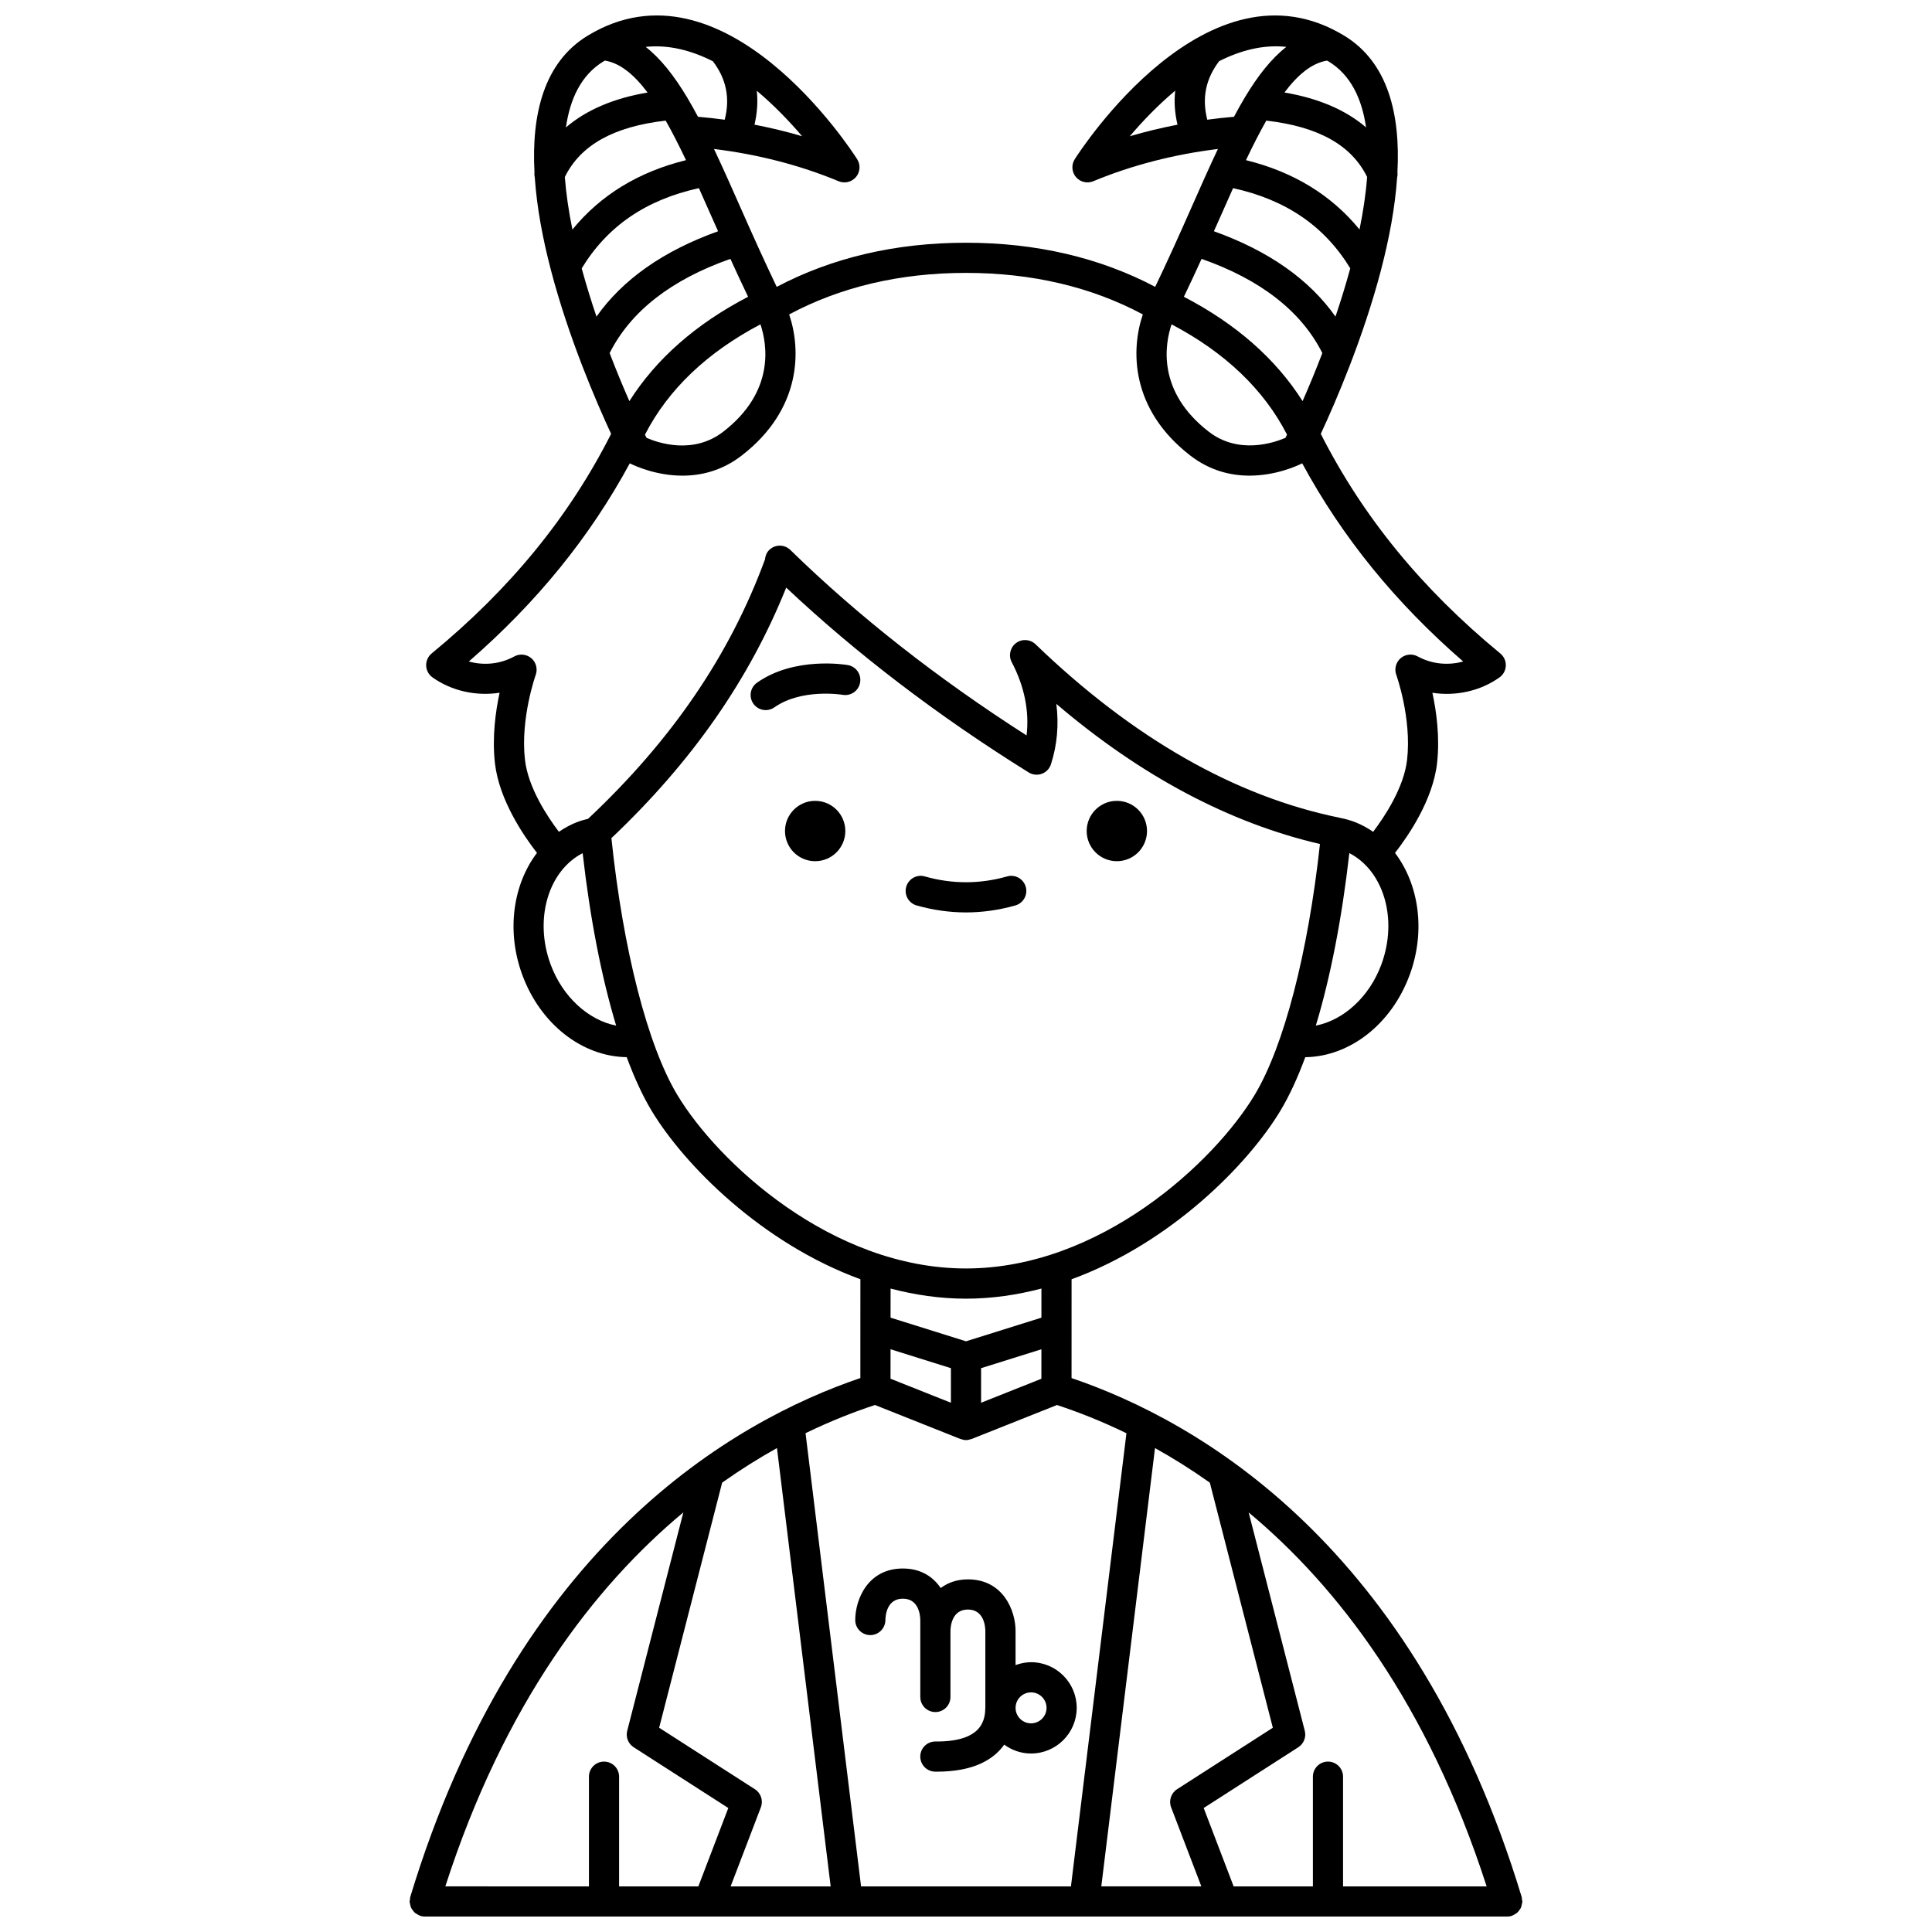 <?xml version="1.0" encoding="UTF-8"?>
<!-- Uploaded to: SVG Repo, www.svgrepo.com, Generator: SVG Repo Mixer Tools -->
<svg width="800px" height="800px" version="1.1" viewBox="144 144 512 512" xmlns="http://www.w3.org/2000/svg">
 <defs>
  <clipPath id="a">
   <path d="m252 148.09h296v503.81h-296z"/>
  </clipPath>
 </defs>
 <path d="m447.97 364.23c0 4.418-3.578 7.996-7.992 7.996-4.418 0-7.996-3.578-7.996-7.996 0-4.414 3.578-7.996 7.996-7.996 4.414 0 7.992 3.582 7.992 7.996"/>
 <path d="m368.02 364.23c0 4.418-3.578 7.996-7.992 7.996-4.418 0-7.996-3.578-7.996-7.996 0-4.414 3.578-7.996 7.996-7.996 4.414 0 7.992 3.582 7.992 7.996"/>
 <path d="m368.69 320.25c-0.57-0.098-14.105-2.356-24.07 4.668-1.805 1.27-2.238 3.766-0.965 5.574 0.777 1.102 2.016 1.695 3.269 1.695 0.797 0 1.598-0.238 2.297-0.73 7.227-5.094 17.988-3.348 18.102-3.324 2.176 0.383 4.238-1.082 4.613-3.25 0.387-2.184-1.07-4.254-3.246-4.633z"/>
 <path d="m413.08 383.95c2.121-0.602 3.359-2.809 2.754-4.934-0.602-2.125-2.828-3.371-4.934-2.754-7.246 2.055-14.562 2.055-21.809 0-2.106-0.621-4.336 0.629-4.934 2.754-0.602 2.121 0.633 4.332 2.754 4.934 4.332 1.23 8.734 1.852 13.082 1.852 4.348 0 8.754-0.621 13.086-1.852z"/>
 <path d="m429.34 596.6c0-6.672-5.43-12.098-12.102-12.098-1.445 0-2.812 0.297-4.102 0.762v-9.047c0-5.492-3.363-13.668-12.621-13.668-3.027 0-5.367 0.926-7.223 2.293-1.98-2.918-5.176-5.172-10.023-5.172-9.258 0-12.621 8.176-12.621 13.668 0 2.195 1.77 3.961 3.965 3.981h0.031c2.184 0 3.961-1.766 3.996-3.949 0.02-1.34 0.414-5.703 4.625-5.703 4.211 0 4.606 4.367 4.625 5.672v20.379c0 2.211 1.785 3.996 3.996 3.996s3.996-1.785 3.996-3.996v-17.469c0.02-1.34 0.414-5.703 4.621-5.703 4.211 0 4.606 4.367 4.625 5.672v20.262c-0.078 2.715-0.262 9.035-12.848 9.035-0.137 0-0.301 0.004-0.398 0-2.191 0-3.977 1.762-3.996 3.957-0.02 2.211 1.75 4.019 3.957 4.039h0.422c9.793 0 15.066-3.219 17.867-7.16 2 1.461 4.438 2.348 7.098 2.348 6.68 0 12.109-5.422 12.109-12.098zm-16.203 0c0-2.262 1.84-4.102 4.102-4.102 2.262 0 4.106 1.84 4.106 4.102 0 2.262-1.844 4.102-4.106 4.102-2.266 0.004-4.102-1.836-4.102-4.102z"/>
 <g clip-path="url(#a)">
  <path d="m547.24 648.93c0.07-0.273 0.148-0.527 0.164-0.812 0.004-0.07 0.039-0.133 0.039-0.207 0-0.203-0.09-0.379-0.117-0.574-0.027-0.195 0.004-0.387-0.055-0.582-28.258-93.336-85.703-126.14-119.3-137.55l0.008-26.184c26.133-9.543 46.734-30.316 55.398-44.762 2.328-3.879 4.512-8.637 6.535-14.09 11.777-0.164 22.859-8.723 27.68-21.844 4.285-11.645 2.406-23.988-3.902-32.289 3.531-4.531 10.047-14.043 11.148-23.801 0.766-6.863-0.168-13.691-1.238-18.641 6.18 0.953 12.688-0.438 17.781-4.07 1.016-0.723 1.633-1.875 1.676-3.113 0.043-1.246-0.492-2.434-1.457-3.231-20.863-17.172-36.418-36.234-47.578-58.199 3.988-8.59 11.219-25.352 15.934-43.324 0.027-0.098 0.047-0.184 0.07-0.281 2.109-8.094 3.684-16.406 4.223-24.312 0.109-0.453 0.145-0.906 0.082-1.383 0.82-15.469-2.519-29.191-14.105-36.23-36.109-21.938-69.988 30.504-71.41 32.742-0.934 1.473-0.809 3.383 0.312 4.719 1.129 1.34 2.973 1.789 4.594 1.121 10.402-4.32 21.504-7.129 33.035-8.555-2.32 4.902-4.652 10.168-7.102 15.707-2.977 6.758-6.117 13.738-9.516 20.832-14.664-7.727-31.488-11.688-50.152-11.688-18.66 0-35.488 3.961-50.148 11.695-3.398-7.098-6.535-14.082-9.52-20.84-2.445-5.535-4.781-10.801-7.102-15.707 11.535 1.422 22.637 4.234 33.035 8.555 1.617 0.668 3.465 0.215 4.594-1.121 1.121-1.336 1.25-3.246 0.312-4.719-1.422-2.246-35.297-54.684-71.41-32.742-11.586 7.039-14.926 20.766-14.105 36.23-0.055 0.477-0.023 0.926 0.082 1.383 0.539 7.906 2.109 16.219 4.223 24.312 0.023 0.098 0.039 0.188 0.07 0.281 4.715 17.969 11.945 34.73 15.934 43.324-11.133 21.965-26.691 41.027-47.555 58.191-0.965 0.793-1.5 1.984-1.457 3.231 0.043 1.242 0.66 2.394 1.676 3.113 5.094 3.629 11.598 5.019 17.781 4.07-1.07 4.949-2.008 11.777-1.238 18.645 1.102 9.754 7.621 19.27 11.145 23.797-6.309 8.301-8.188 20.641-3.902 32.289 4.82 13.121 15.902 21.684 27.68 21.844 2.023 5.457 4.211 10.215 6.535 14.09 8.668 14.445 29.262 35.219 55.395 44.762l-0.008 26.184c-33.598 11.41-91.023 44.215-119.29 137.55-0.062 0.207-0.031 0.41-0.059 0.621-0.023 0.188-0.109 0.352-0.109 0.543 0 0.066 0.035 0.125 0.039 0.191 0.016 0.305 0.094 0.578 0.176 0.863 0.059 0.219 0.102 0.441 0.199 0.645 0.117 0.242 0.285 0.449 0.449 0.664 0.148 0.195 0.277 0.395 0.457 0.559 0.184 0.168 0.402 0.285 0.617 0.414 0.23 0.145 0.457 0.289 0.715 0.383 0.066 0.023 0.117 0.078 0.188 0.102 0.387 0.117 0.777 0.172 1.16 0.172h0.004c0.004 0 0 0 0 0h286.91c0.383 0 0.773-0.055 1.16-0.172 0.066-0.02 0.117-0.074 0.184-0.102 0.273-0.098 0.5-0.246 0.738-0.395 0.203-0.129 0.414-0.238 0.59-0.398 0.191-0.176 0.332-0.383 0.484-0.594 0.152-0.203 0.312-0.391 0.418-0.625 0.102-0.211 0.145-0.453 0.211-0.688zm-9.266-5.019h-38.051v-29.074c0-2.211-1.785-3.996-3.996-3.996-2.211 0-3.996 1.785-3.996 3.996v29.074h-21.004l-7.938-20.77 25.074-16.102c1.449-0.93 2.144-2.691 1.715-4.363l-14.871-57.863c23.492 19.574 47.371 50.473 63.066 99.098zm-193.91-25.742-25.383-16.297 16.699-64.961c4.945-3.496 9.816-6.539 14.527-9.16l14.227 116.16h-26.508l8.008-20.949c0.68-1.773 0.02-3.773-1.57-4.797zm13.414-94.359c6.676-3.242 12.891-5.66 18.398-7.473l22.645 9.012c0.043 0.02 0.094 0.012 0.137 0.027 0.438 0.156 0.883 0.262 1.344 0.262 0.465 0 0.914-0.105 1.344-0.262 0.043-0.016 0.094-0.008 0.137-0.023l22.629-9.008c5.508 1.812 11.727 4.231 18.406 7.477l-14.707 120.09h-55.621zm62.5-14.426-15.98 6.356v-9.16l15.984-5.008zm-23.977 6.359-16.004-6.367 0.004-7.809 16 5.012zm54.086 12.012c4.715 2.617 9.586 5.664 14.531 9.164l16.695 64.949-25.383 16.297c-1.59 1.023-2.25 3.027-1.574 4.793l8.008 20.949h-26.508zm60.004-128.2c-3.184 8.66-10.051 14.812-17.383 16.242 3.859-12.754 6.914-28.363 8.879-45.711 9.07 4.672 12.93 17.43 8.504 29.469zm-47.66-186.95c15.66 5.496 26.414 13.875 32 24.961-1.742 4.562-3.523 8.855-5.234 12.738-7.106-11.211-17.652-20.477-31.457-27.656 1.617-3.383 3.203-6.746 4.691-10.043zm33.227-52.543c0.141 0.082 0.281 0.133 0.418 0.215 5.809 3.531 8.832 9.758 9.941 17.484-5.352-4.586-12.543-7.707-21.629-9.242 3.543-4.723 7.238-7.777 11.27-8.457zm-16.078 15.902c13.789 1.582 22.566 6.484 26.719 14.934-0.336 4.465-1.035 9.148-2.012 13.918-7.438-9.105-17.5-15.273-30.094-18.375 1.801-3.777 3.59-7.301 5.387-10.477zm-12.598 26.441c1.289-2.91 2.551-5.769 3.797-8.543 14.031 3.082 24.234 10.059 31.055 21.25-1.172 4.312-2.504 8.605-3.918 12.793-6.93-9.848-17.719-17.426-32.219-22.621 0.422-0.949 0.863-1.934 1.285-2.879zm-12.512 27.543c14.184 7.465 24.465 17.277 30.609 29.238-0.145 0.293-0.281 0.559-0.418 0.844-3.07 1.32-12.41 4.496-20.328-1.625-13.793-10.664-11.625-23.18-9.863-28.457zm0.973-61.918c-0.328 2.902-0.129 5.91 0.609 9.012-4.281 0.84-8.508 1.836-12.645 3.07 3.234-3.816 7.348-8.152 12.035-12.082zm8.5 7.695c-1.473-5.738-0.414-10.84 3.152-15.523 5.621-2.828 11.645-4.441 17.801-3.777-4 3.113-7.574 7.691-10.98 13.363-0.016 0.031-0.035 0.055-0.051 0.09-0.961 1.602-1.906 3.305-2.848 5.07-2.371 0.199-4.731 0.457-7.074 0.777zm-160.02-15.449c0.141-0.082 0.281-0.133 0.418-0.215 4.031 0.68 7.723 3.734 11.27 8.461-9.09 1.539-16.281 4.66-21.637 9.25 1.109-7.734 4.137-13.961 9.949-17.496zm-10.238 30.641c4.148-8.465 12.934-13.367 26.727-14.953 1.805 3.176 3.586 6.699 5.387 10.48-12.598 3.102-22.664 9.27-30.102 18.387-0.977-4.773-1.672-9.453-2.012-13.914zm4.473 24.207c6.82-11.203 17.027-18.18 31.059-21.262 1.25 2.773 2.512 5.633 3.797 8.543 0.414 0.945 0.863 1.93 1.285 2.883-14.504 5.195-25.293 12.781-32.223 22.625-1.41-4.18-2.742-8.473-3.918-12.789zm39.41-2.519c1.488 3.297 3.074 6.66 4.684 10.047-13.809 7.18-24.359 16.445-31.461 27.656-1.707-3.883-3.488-8.172-5.234-12.734 5.59-11.09 16.348-19.469 32.012-24.969zm-22.23 47.43c-0.141-0.285-0.277-0.551-0.418-0.844 6.148-11.965 16.43-21.773 30.613-29.238 1.762 5.281 3.93 17.793-9.867 28.457-7.965 6.152-17.254 2.961-20.328 1.625zm41.234-79.934c-4.129-1.23-8.352-2.227-12.625-3.066 0.73-3.09 0.93-6.09 0.609-8.98 4.676 3.926 8.781 8.246 12.016 12.047zm-23.645-19.863c3.551 4.668 4.598 9.766 3.129 15.488-2.344-0.32-4.707-0.574-7.082-0.781-0.938-1.758-1.883-3.461-2.84-5.062-0.02-0.035-0.039-0.066-0.059-0.105-3.402-5.664-6.973-10.238-10.969-13.352 6.16-0.652 12.195 0.973 17.82 3.812zm-46.953 162.6c0.562-1.566 0.102-3.312-1.16-4.398-1.258-1.078-3.055-1.273-4.516-0.477-4.039 2.207-8.387 2.348-12.066 1.352 18.086-15.711 32.094-33.004 42.668-52.523 1.586 0.789 7.121 3.262 13.961 3.262 4.891 0 10.441-1.262 15.688-5.32 16.023-12.379 15.727-28.223 12.586-37.402 13.602-7.277 29.328-11.012 46.863-11.012 17.531 0 33.258 3.731 46.867 11.004-3.141 9.18-3.441 25.023 12.586 37.406 5.246 4.059 10.797 5.32 15.688 5.32 6.836 0 12.371-2.473 13.961-3.262 10.574 19.52 24.582 36.816 42.668 52.523-3.676 0.996-8.023 0.855-12.066-1.352-1.457-0.793-3.254-0.605-4.519 0.477-1.258 1.082-1.723 2.836-1.152 4.402 0.039 0.113 4.106 11.469 2.867 22.488-0.828 7.352-5.914 15.035-9 19.113-1.457-1-3.016-1.859-4.691-2.527-1.27-0.504-2.656-0.895-4.211-1.195-0.012-0.004-0.02-0.012-0.035-0.016-27.641-5.637-54.73-21.102-80.527-45.961-1.422-1.363-3.609-1.496-5.176-0.316-1.57 1.18-2.051 3.32-1.137 5.062 3.363 6.363 4.703 13.09 3.93 19.41-23.582-15.09-44.629-31.609-62.605-49.156-1.578-1.539-4.106-1.516-5.652 0.07-0.668 0.684-0.98 1.551-1.059 2.43-9.332 25.375-24.68 47.879-46.883 68.75-1.078 0.262-2.102 0.551-3.039 0.922-1.68 0.668-3.242 1.527-4.695 2.527-3.086-4.066-8.164-11.734-8.996-19.113-1.246-10.957 2.816-22.371 2.856-22.488zm3.934 76.719c-4.426-12.039-0.566-24.801 8.504-29.465 1.961 17.344 5.019 32.957 8.875 45.707-7.32-1.438-14.191-7.586-17.379-16.242zm33.566 34.574c-7.879-13.137-14.359-38.469-17.445-68.012 21.359-20.238 36.547-42.039 46.324-66.398 18.617 17.523 40.176 33.988 64.25 48.98 1.047 0.652 2.336 0.777 3.484 0.363 1.156-0.418 2.051-1.355 2.426-2.527 1.656-5.113 2.121-10.543 1.43-15.992 22.477 19.152 45.914 31.555 69.859 37.129-3.148 28.875-9.539 53.547-17.281 66.453-10.68 17.797-40.895 46.031-76.527 46.031-35.629 0.008-65.844-28.227-76.52-46.027zm76.527 54.031c6.883 0 13.562-0.996 19.988-2.68l-0.004 7.715-19.984 6.262-19.992-6.266 0.004-7.711c6.418 1.68 13.098 2.68 19.988 2.68zm-74.906 56.637-14.875 57.879c-0.43 1.672 0.262 3.426 1.715 4.363l25.074 16.102-7.938 20.77h-21.004v-29.074c0-2.211-1.785-3.996-3.996-3.996-2.211 0-3.996 1.785-3.996 3.996v29.074l-38.059-0.004c15.695-48.637 39.582-79.535 63.078-99.109z"/>
 </g>
</svg>